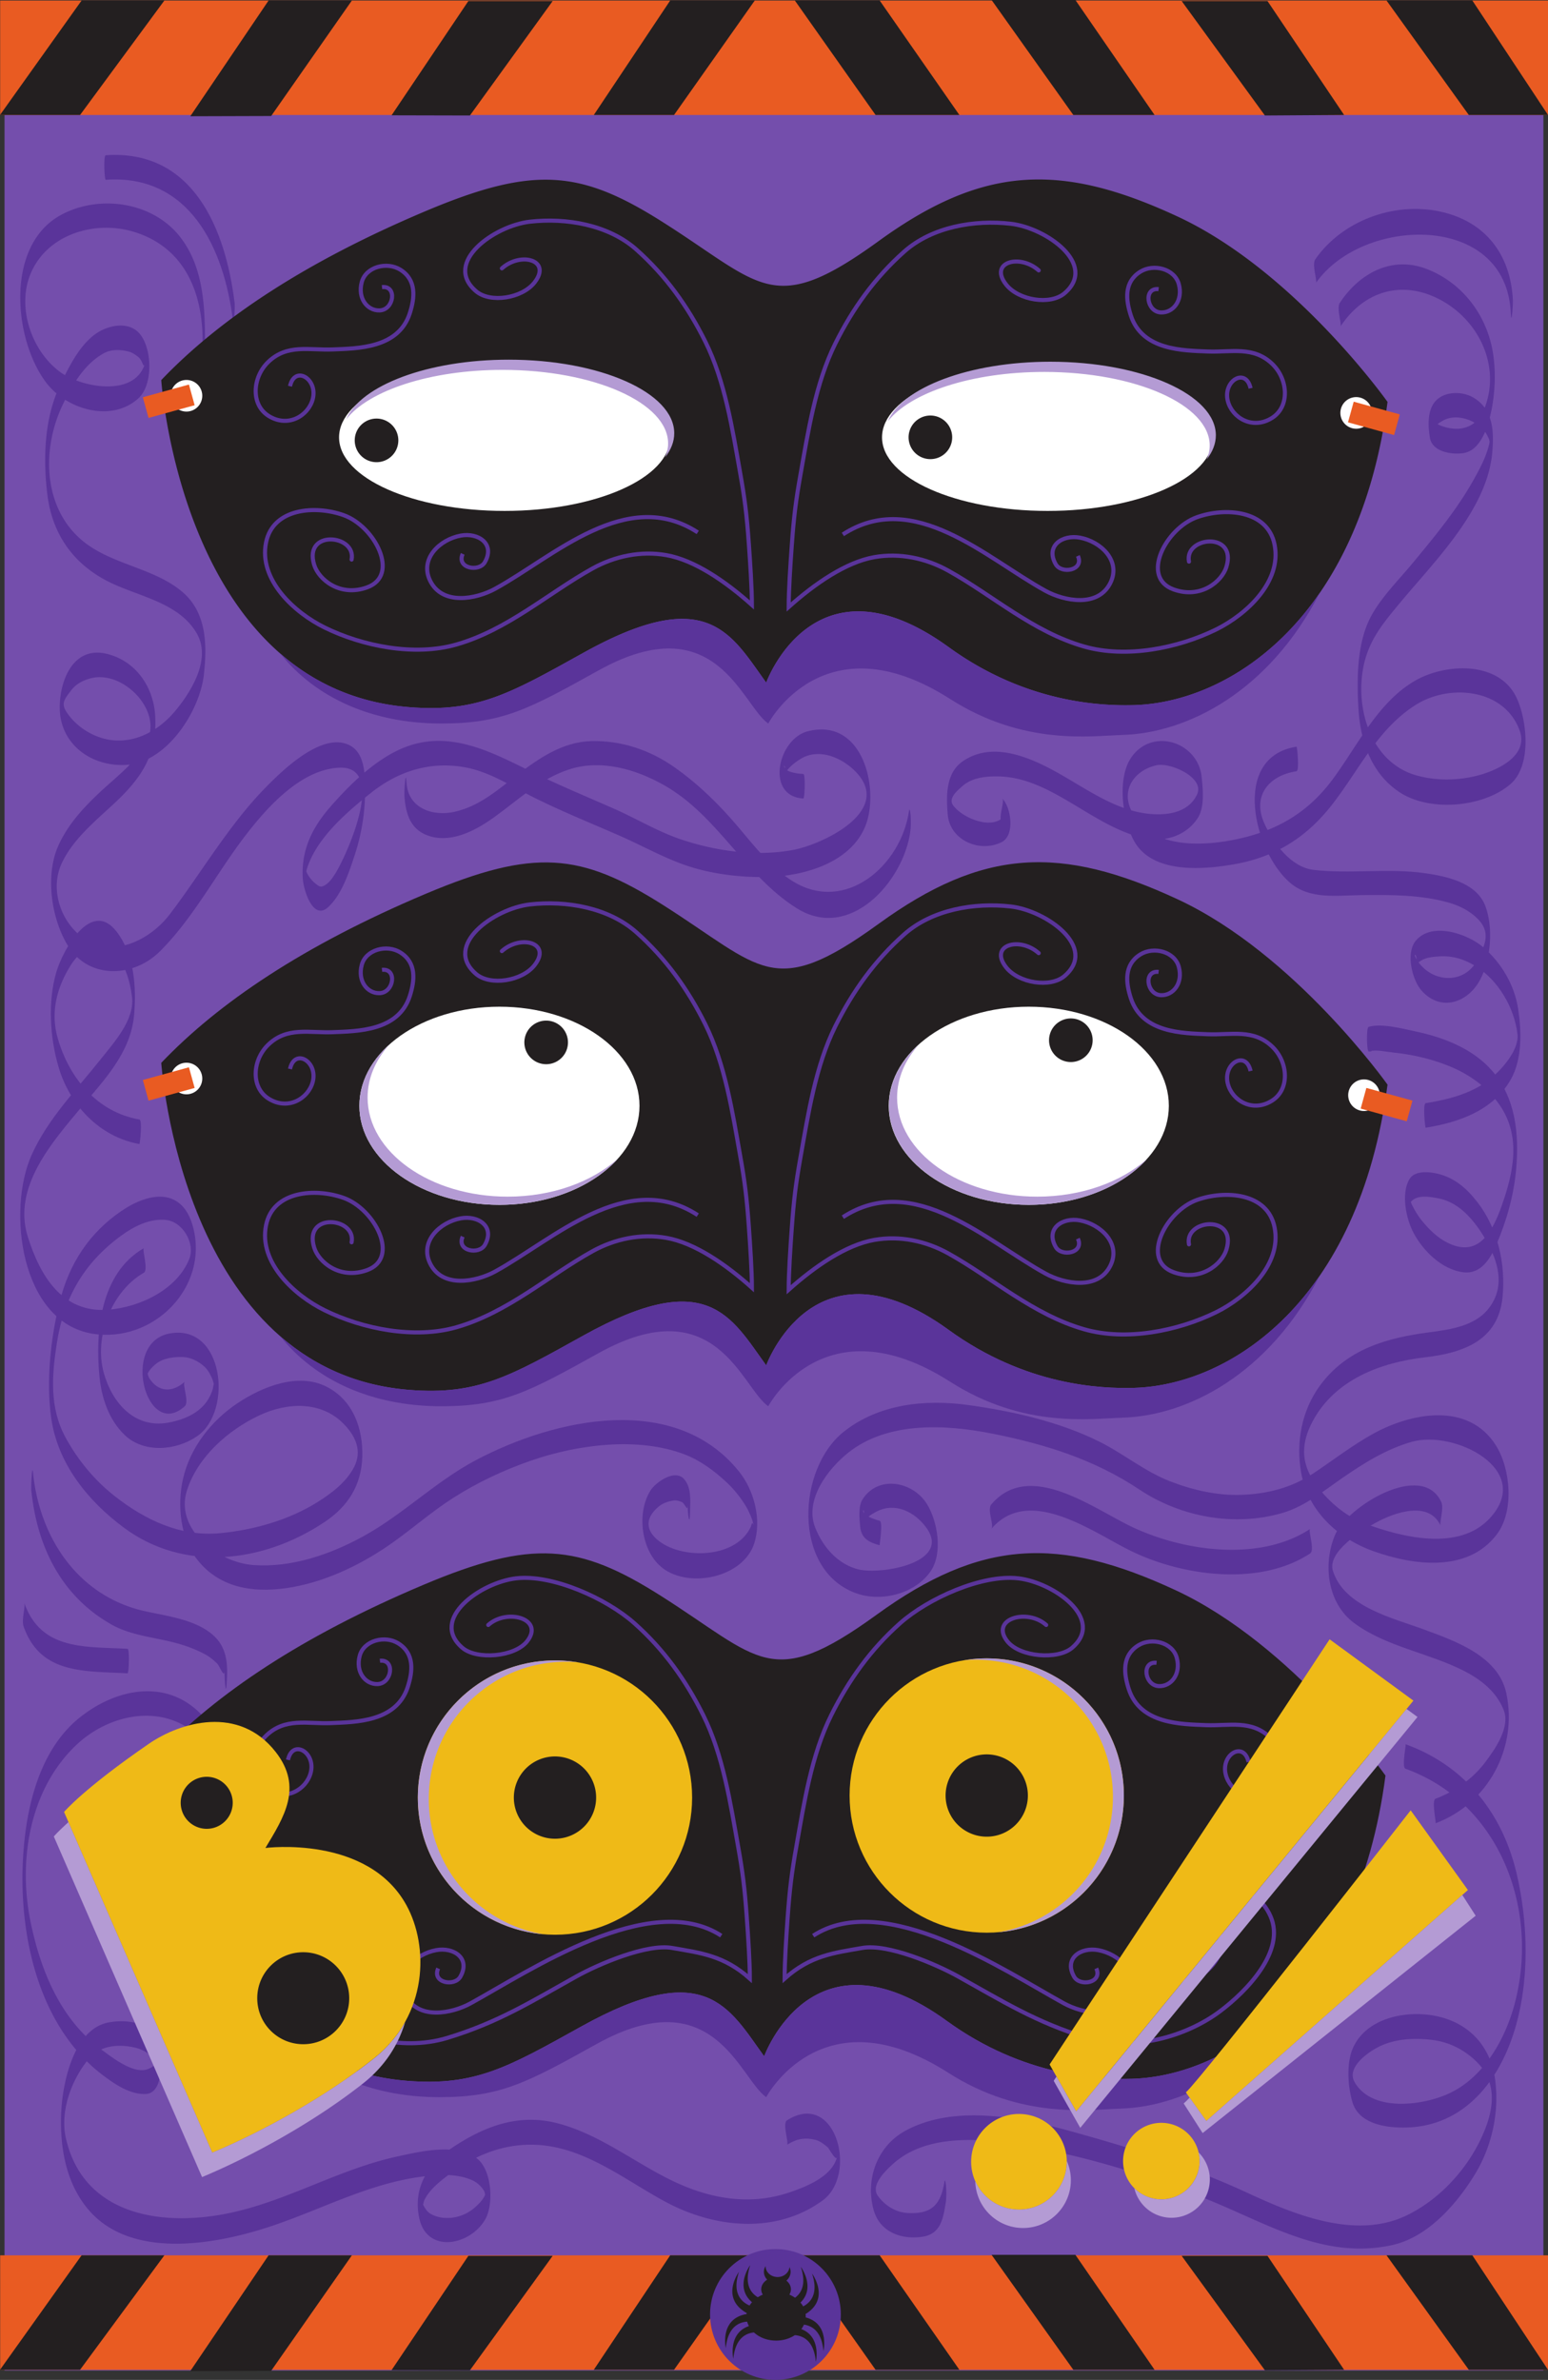 <svg xmlns="http://www.w3.org/2000/svg" width="351.305" height="540.004"><rect width="100%" height="100%" fill="#333333" stroke="none"/><path fill="#744eac" d="M350.258 537.879H1.03V.395h349.227v537.484"/><path fill="#5a349a" d="M25.328 132.324c6.664 3.14 15.274 4.551 19.274 11.301 3.41 5.766-1.051 13.098-4.72 17.55-3.284 3.99-7.94 6.938-13.194 6.856-4.56-.074-9.165-2.734-11.618-6.515-1.261-1.946-.418-2.918 1.102-4.903 1.101-1.445 2.75-2.281 4.469-2.718 7.199-1.825 15.89 7.007 12.91 13.847-2.067 4.75-6.985 8.38-10.684 11.832-3.847 3.59-7.394 7.395-9.59 12.23-3.058 6.735-1.664 16.368 1.977 22.532 4.656 7.89 14.926 7.637 21.098 1.469 7.546-7.54 12.75-17.602 19.203-26.035 4.89-6.399 12.601-15.157 21.402-15.579 10.965-.52 1.773 19.715-.77 23.86-.707 1.152-1.66 2.601-3.011 3.062-.633.219-1.125-.281-1.586-.633-.727-.55-1.274-1.285-1.746-2.054a6.528 6.528 0 0 1-.504-1.192c-.016.98.078.996.27.047 2.117-7.031 8.96-12.879 14.488-17.304 6.207-4.973 13.488-7.34 21.543-5.852 5.629 1.043 10.742 4.461 15.789 6.961 6.355 3.152 12.949 5.793 19.433 8.648 5.762 2.543 11.157 5.711 17.258 7.38 5.035 1.374 10.29 1.94 15.5 1.89 9.027-.082 21.129-3.55 23.426-13.715 1.969-8.715-2.2-22.375-13.797-19.336-6.766 1.774-9.566 14.77-.945 15.223.328.015.511-5.54 0-5.567-1.106-.058-2.008-.171-3.055-.53-2.512-.856-.316-3.177-1.508 1.515.48-1.899 2.238-3.305 3.801-4.309 4.297-2.765 9.762-.289 12.855 3.043 8.145 8.77-7.765 16.297-14.484 17.54-8.336 1.538-17.406.265-25.371-2.407-5.23-1.754-10.113-4.719-15.16-6.945-6.524-2.875-13.106-5.594-19.496-8.762-9.63-4.77-19.313-9.668-30.028-4.3-5.699 2.859-10.843 7.968-14.976 12.714-4.137 4.754-6.574 9.879-6.16 16.25.168 2.535 2.32 9.64 5.8 6.371 3.043-2.86 4.625-7.707 5.899-11.539a47.065 47.065 0 0 0 2.437-15.176c-.023-3.433-.078-8.386-3.718-10.07-6.27-2.899-15.235 6-18.809 9.629-8.32 8.453-14.59 19.32-21.734 28.734-4.7 6.192-13.649 10.524-20.473 4.871-4.664-3.867-6.648-10.777-4.176-16.222 2.469-5.434 7.5-9.563 11.785-13.54 6.356-5.894 10-11.257 9.48-20.097-.378-6.512-4.386-12.387-10.91-14.004-7.656-1.895-10.702 5.95-10.75 12.031-.07 8.352 7.118 13.676 15.235 13.137 9.125-.605 16.574-12.242 17.48-20.469.743-6.71.649-14.047-4.859-18.746a21.23 21.23 0 0 0-2.797-2.004H25.328m13.285 0c-5.715-3.469-12.894-4.699-18.433-8.527-10.438-7.215-11.012-21.469-5.899-32.063 2.14-4.441 4.899-9.187 9.34-11.609 1.692-.926 3.899-.8 5.688-.32.757.203 1.402.68 2.011 1.148 1.239.942 1.153 3.106 1.645 1.305-2.184 8.05-14.473 5.687-19.29 2.168-6.58-4.813-9.855-14.742-6.765-22.239 3.7-8.984 14.492-12.234 23.262-9.644 11.363 3.355 15.726 13.305 15.805 24.426.02 3.16.578 3.164.554 0-.054-7.973-.484-16.344-5.457-22.95-6.226-8.28-18.625-10.007-27.363-5.175C1.16 55.78 3.05 77.024 10.488 86.82c4.59 6.047 14.653 9.14 20.848 3.63 3.46-3.075 3.187-11.126.512-14.544-2.496-3.191-7.32-2.144-10.121-.164-3.75 2.653-6.137 7.606-8.075 11.613-3.601 7.47-3.902 16.73-2.91 24.82 1.082 8.884 5.758 15.645 13.68 19.704.297.152.598.3.906.445h13.285M304.21 74.086c5.481-8.336 14.462-10.715 23.173-5.777 8.66 4.906 13.285 15.398 9.351 24.71-1.773 4.192-5.71 5.098-9.683 3.594-2.36-.89-.735-2.11-2.004.996.402-.988 1.476-1.609 2.336-2.12 1.976-1.169 4.472-.884 6.465.015 1.129.512 2.097 1.289 2.93 2.195.468.512.765 1.13 1.05 1.746.45.989.067 2.285.367-.008-.437 3.317-2.136 6.5-3.742 9.38-3.812 6.839-8.906 12.96-13.883 18.976-3.195 3.863-7.093 7.683-9.476 12.144-3.227 6.035-3.207 14.59-2.778 21.223.48 7.348 3.09 14.648 9.536 18.746 6.84 4.344 18.859 3.266 24.937-1.992 4.828-4.184 3.805-14.344 1.422-19.5-3.953-8.547-16.113-7.926-22.973-4.012-8.695 4.961-13.226 15.027-19.023 22.723-5.746 7.625-13.008 11.617-22.258 13.433-8.043 1.582-19.352 1.817-23.316-6.855-2.23-4.879 1.152-9.074 5.906-10.082 3.02-.64 10.922 2.781 9.113 6.644-2.515 5.372-9.937 4.977-14.594 3.704-5.746-1.575-10.96-5.141-16.07-8.079-6.52-3.75-15.484-8-22.516-3.144-3.882 2.68-3.757 7.93-3.398 12.094.504 5.847 7.258 8.71 12.207 6.257 3.133-1.554 2.156-7.968.16-9.921.668.656-1.094 4.492 0 5.566.383.527.766 1.059 1.149 1.59.039-1.551.082-3.102.125-4.653-1.856 5.508-10.067 2.262-12.407-.925-1.144-1.559.73-3.203 2.164-4.442 2.247-1.945 5.454-2.203 8.27-2.136 11.988.289 21.39 11.554 32.965 14 4.633.976 9.465-.524 12.094-4.547 1.613-2.465 1.171-6.485.906-9.246-.774-7.965-10.996-11.356-15.84-4.715-3.477 4.754-2.148 14.289.45 19.074 4.1 7.55 15.581 6.605 22.632 5.383 9.336-1.613 16.426-5.996 22.258-13.438 6.152-7.843 10.336-17.203 19.023-22.718 7.758-4.93 20.23-3.707 23.64 5.82 2.06 5.742-5.108 8.988-9.276 10.113-4.536 1.223-9.579 1.313-14.094.055-10.313-2.883-13.906-14.899-12.153-24.348 1.18-6.332 4.54-10.222 8.543-15.039 7.852-9.441 19.68-21.074 20.766-33.988.395-4.727.219-9.645-4.219-12.328-2.707-1.637-7.21-1.559-9.125 1.347-1.402 2.125-1.215 5.34-.804 7.766.546 3.191 5.02 3.848 7.601 3.441 3.293-.52 4.875-4.273 5.695-7.043 1.594-5.39 1.93-12.464.543-17.93-1.93-7.609-7.195-13.948-14.57-16.8-7.96-3.078-15.336 1.016-19.723 7.687-.812 1.235.5 4.829.149 5.364M45.633 388.965c-7.973-8.23-19.477-5.777-27.649.836-8.066 6.527-11.289 17.484-12.39 27.387-2.078 18.632 2.02 41.761 17.71 53.648 2.723 2.062 6.169 4.422 9.727 4.297 3.082-.106 3.453-4.356 3.516-6.621.07-2.532.015-4.953-1.59-7.012-2.289-2.926-7.098-3.238-10.41-2.582-8.106 1.61-10.524 14.457-10.692 21.234-.18 7.274 1.11 14.758 5.7 20.598 9.582 12.188 29.289 8.602 41.886 4.41C74 500.98 85.22 494.523 98.785 493.574c2.778-.195 5.66-.031 8.246 1.063 1.16.488 2.098 1.34 2.77 2.394.379.59.187 1.465.465.465-.387 1.406-1.489 2.488-2.54 3.418-2.628 2.324-6.789 3.152-9.902 1.465-1.011-.547-1.57-1.617-2.023-2.617.414.922.062.261.64-.824 1.188-2.231 3.372-3.958 5.348-5.458 7.063-5.359 15.106-8.042 23.879-6.332 9.383 1.832 17.312 8.165 25.582 12.563 11.008 5.852 24.844 7.289 35.426-.414 8.094-5.887 2.996-25.219-8.078-18.188-1.098.7.5 5.25 0 5.567 2.14-1.363 4.035-1.758 6.504-1.121 1.058.277 1.941 1.011 2.761 1.687.196.16 1.832 3.176 2.078 2.242-1.164 4.418-6.96 6.68-10.789 7.977-9.18 3.11-18.355 1.39-26.875-2.79-8.586-4.214-16.132-10.296-25.496-12.827-8.894-2.406-16.73.523-24.12 5.453-5.595 3.73-8.962 9.101-7.52 15.98 1.703 8.102 11.453 6.305 14.933.38 2.043-3.481 1.524-11.005-1.605-13.712-4.469-3.875-13.207-1.738-18.27-.644-13.156 2.851-24.719 9.957-37.844 12.785-15.183 3.27-33.25.805-37.363-16.73-1.457-6.196 1.153-13.348 5.113-18.168 2.579-3.145 6.926-3.442 10.618-2.56 1.629.392 3.054 1.274 4.234 2.438.254.383.512.766.766 1.145.332-1.695.273-1.844-.18-.457-.363.941-1.027 1.328-1.863 1.683-3.215 1.356-8.028-2.464-10.375-4.167-9.434-6.836-13.992-17.836-16.317-28.934-2.898-13.84-.441-29.953 10.07-40.152 7.801-7.567 20.524-9.965 28.575-1.653-.676-.703 1.086-4.445 0-5.566m273.344 12.371c21.5 7.789 30.418 32.016 24.761 53.336-2.172 8.187-7.168 16.93-15.218 20.484-6.008 2.653-17.2 4.051-21.09-2.695-1.957-3.395 3.086-6.871 5.633-8.117 3.605-1.762 7.925-1.957 11.84-1.496 3.777.445 7.058 2.05 9.831 4.613 4.516 4.164 4.543 9.496 2.57 14.91-3.09 8.473-9.874 16.32-18.003 20.274-11.574 5.636-25.535-.137-36.207-5.082-12.883-5.973-26.258-10.157-39.93-13.938-11.582-3.207-26.695-6.23-37.797-.094-6.308 3.485-9.035 10.996-7.101 17.918 1.394 5 6.28 6.805 11.101 6.067 4.137-.637 4.668-4.121 5.238-7.614.2-1.242.172-2.558.098-3.808-.012-.168-.207-2.067-.379-1-.843 5.207-2.945 7.37-8.433 7.035-2.68-.168-5.118-1.742-6.657-3.871-1.757-2.434 1.77-5.766 3.407-7.246 8.722-7.883 23.465-5.457 33.836-3.418 13.652 2.683 27.738 7.226 40.52 12.703 12.667 5.43 24.651 12.242 38.921 9.121 8.016-1.75 14.5-9.129 18.629-15.777 3.937-6.336 5.715-14.082 4.793-21.512-.961-7.715-5.844-13.152-13.524-14.703-6.683-1.348-15.597.398-18.71 7.12-1.618 3.497-1.247 8.938-.157 12.513 1.563 5.113 8.188 5.847 12.621 5.664 12.63-.512 20.426-10.309 24.004-21.606 3.559-11.238 3.278-24.363.664-35.761-3.18-13.88-11.773-24.7-25.261-29.586.195.07-.934 5.226 0 5.566M7.094 338.059c1.285 12.8 6.77 24.12 18.281 30.59 4.313 2.425 9.55 2.835 14.273 4.078 2.446.64 4.813 1.5 7.032 2.722.972.535 1.812 1.246 2.605 2.02.567.55 1.567 3.379 1.676 1.742-.063.914.25 6.238.48 2.809.262-3.926.254-7.762-2.726-10.672-3.88-3.79-10.613-4.625-15.66-5.727-15.196-3.305-24.067-16.531-25.567-31.5-.218-2.176-.465 3.215-.394 3.938m-1.731 31.015c3.84 10.875 13.852 10.059 23.575 10.614.316.019.519-5.536 0-5.567-9.59-.543-19.598.434-23.426-10.41.3.851-.684 3.848-.149 5.363m219.614-22.16c8.386-9.863 22.515.383 31.168 4.742 11.84 5.969 29.648 8.434 41.187.82 1.106-.726-.52-5.222 0-5.562-11.316 7.461-28.437 5.156-40.2-.344-8.964-4.191-23.456-15.449-32.155-5.222-1.047 1.23.695 4.746 0 5.566"/><path fill="#5a349a" d="M325.781 413.703c11.95-4.476 18.703-17.14 16.063-29.515-1.797-8.418-11.559-11.825-18.649-14.438-7.066-2.61-18.113-5.129-20.699-13.313-1.379-4.363 6.711-9.277 9.746-10.945 4.2-2.312 12.047-5.09 14.7.703-.337-.742.8-3.941.148-5.367-4.336-9.469-21.45 1.043-24.14 7.512-2.817 6.765-1.626 15.5 4.366 19.937 7.254 5.375 16.95 6.774 24.914 10.848 3.875 1.98 7.415 4.754 9.032 8.91 1.511 3.895-1.95 8.817-4.172 11.777-2.852 3.793-6.899 6.668-11.309 8.325-.949.355.211 5.484 0 5.566m-31.543-244.277c-15.062 2.328-9.62 24.015-1.39 30.941 4.472 3.766 10.55 2.809 15.984 2.738 6.582-.078 13.348-.12 19.742 1.645 2.512.691 4.89 1.852 6.75 3.703 2.988 2.969 1.836 5.809 0 9.305-3.094 5.894-10.777 5.219-13.914-.2-1.012-1.75.781-.921-.3 1.79.234-.59.769-.961 1.261-1.301 1.219-.852 2.926-.95 4.344-1.043 3.035-.195 5.785.71 8.32 2.32 5.067 3.223 8.633 9.371 9.332 15.278.438 3.656-3.554 8.05-6.05 10.101-4.118 3.39-9.626 4.79-14.774 5.61-.684.105-.137 5.585 0 5.566 7.59-1.207 15.395-3.957 19.352-11.012 2.597-4.64 2.41-10.941 1.62-16.027-.831-5.38-3.82-10.406-7.93-13.926-3.573-3.066-11.718-5.848-15.32-1.422-2.28 2.793-.796 8.899 1.372 11.309 4.43 4.91 10.562 2.652 13.297-2.555 2.425-4.613 3.023-11.926 1.093-16.816-2.047-5.18-8.8-6.61-13.648-7.301-8.387-1.2-16.871.215-25.242-.746-5.18-.594-9.145-6.082-11.137-10.39-2.906-6.302.82-11.013 7.238-12 .68-.106.145-5.59 0-5.567M91.773 180.414c.266 4.402 1.438 8.188 6.118 9.422 5.101 1.344 10.437-1.648 14.386-4.5 5.45-3.938 10.27-8.57 16.778-10.723 7.265-2.402 15.183-.105 21.586 3.508 12.351 6.965 18.441 20.656 30.242 28.004 12.015 7.484 24.066-6.07 25.683-17.29.18-1.253.172-2.546.098-3.808-.008-.164-.226-2.074-.379-1-1.781 12.375-14.433 23.364-26.402 15.91-4.926-3.066-8.703-7.984-12.403-12.351-4.277-5.05-8.996-9.68-14.421-13.496-5.567-3.918-12.028-6.09-18.84-5.934-6.453.153-11.883 3.848-16.797 7.64-4.453 3.442-8.59 7.102-14.203 8.391-4.988 1.145-10.617-.765-10.961-6.582-.207-3.43-.535 1.899-.485 2.81M23.988 40.793c19.035-1.332 26.871 15.562 28.871 31.96.266 2.18.48-3.21.395-3.933-2.043-16.758-9.352-34.984-29.266-33.593-.539.039-.293 5.585 0 5.566m274.657 23.402c10.492-15.047 43.117-16.199 44.21 6.758.165 3.43.524-1.898.48-2.808-.5-10.493-6.339-18.067-16.82-20.208-10.367-2.113-21.956 2.2-28.019 10.891-.836 1.195.496 4.863.149 5.367m-267 189.825c-9.602-1.692-15.895-9.336-18.532-18.383-1.726-5.93-.226-11.621 2.98-16.688 1.977-3.117 5.321-5.644 8.852-3.426 3.278 2.063 4.578 7.16 5.016 10.692.64 5.203-4.184 10.437-7.094 14.11-5.535 6.991-11.941 13.437-15.656 21.66-5.719 12.64-2.508 38.081 13.855 40.644 13.739 2.148 26.262-10.469 22.79-24.047-2.336-9.14-9.825-8.254-16.399-3.742-7.336 5.031-11.805 12.047-13.93 20.59-2.03 8.156-3.086 17.918-1.91 26.3 1.457 10.356 8.301 18.82 16.492 24.899 13.778 10.223 31.711 7.941 45.5-1.242 5.391-3.586 8.418-8.39 8.606-14.856.183-6.394-2.059-12.765-8.04-15.851-6.527-3.368-14.71 0-20.269 3.707-5.992 3.996-10.777 10.12-12.379 17.191-1.343 5.93-.625 13.293 3.153 18.195 5.343 6.938 13.722 7.817 21.84 6.325 8.222-1.512 16.195-5.477 22.94-10.328 4.536-3.262 8.692-6.895 13.427-9.915 5.508-3.507 11.441-6.293 17.601-8.43 10.512-3.644 24.184-5.48 34.84-1.429 3.676 1.399 6.95 3.863 9.781 6.547 1.606 1.527 2.97 3.289 4.137 5.168.465.754.824 1.562 1.172 2.375.273.676.484 1.371.629 2.09-.223-.797-.422-.754-.602.136-3.164 7.067-14.437 7.477-20.07 3.926-3.793-2.39-4.324-5.508-.96-8.343.983-.833 2.226-1.25 3.476-1.43.664-.094 1.261.117 1.859.363.672.277 1.285 2.383 1.312.707-.03 1.77.47 5.383.54 1.48.043-2.445.363-5.421-1.348-7.394-2.09-2.41-6.504.746-7.664 2.625-3.207 5.18-2.043 13.871 2.785 17.555 6.14 4.695 18.25 2.117 20.77-5.543 1.765-5.371.008-12.082-3.41-16.34-14.548-18.125-41.735-12.086-59.633-2.66-9.297 4.894-16.66 12.441-25.84 17.437-7.457 4.063-16.133 7.028-24.711 6.426-8.024-.559-17.988-8.082-15.117-16.969 2.457-7.617 9.316-13.636 16.359-16.972 6.336-3 14.09-3.371 19.254 1.957 2.773 2.86 4.125 6.164 2.328 9.703-1.75 3.445-5.098 5.965-8.29 7.972-6.554 4.118-14.526 6.352-22.183 7.075-8.953.843-17.035-3.028-23.949-8.477-4.562-3.59-8.324-8.172-11.09-13.262-3.687-6.793-3.101-14.12-1.941-21.515 1.605-10.25 6.187-18.11 14.535-24.227 2.89-2.12 6.398-3.914 10.066-3.613 3.957.328 6.825 5.36 5.438 8.844-2.793 7.031-11.297 10.984-18.387 11.543-10.445.828-15.492-7.707-18.273-16.578-3.512-11.22 5.496-21.391 12.148-29.352 5.301-6.348 11.239-12.426 11.989-21.016.55-6.308.015-13.632-3.958-18.82-5.835-7.621-12.28 4.305-13.695 9.156-1.969 6.758-1.46 14.797.488 21.489 2.528 8.675 9.325 15.933 18.372 17.527.105.02.71-5.441 0-5.566"/><path fill="#5a349a" d="M311.176 232.996c-.192.004-.403.035-.59.008v5.567c1.578-.493 4.086.097 5.672.257 4.199.434 8.347 1.39 12.273 2.93 4.711 1.852 8.985 4.84 11.856 9.05 4.832 7.098 3.105 15.141.425 22.74-2.156 6.1-5.359 11.991-12.457 8.358-2.277-1.168-4.171-3.07-5.757-5.043-.88-1.085-1.586-2.3-2.196-3.55-.238-.496-.418-1.016-.59-1.532-.644-1.918-1.261 3.032.333.97 1.402-1.817 4.636-1.173 6.492-.794 4.758.969 8.133 5.25 10.457 9.192 3.039 5.16 4.648 11.047.527 16.011-3.113 3.746-8.61 4.54-13.129 5.125-9.664 1.25-18.832 3.774-24.937 12.106-4.149 5.656-5.47 12.828-4.274 19.726 1.508 8.68 8.34 14.985 16.438 17.86 9.133 3.246 21.375 4.902 27.98-3.84 3.977-5.254 3.121-14.832-.187-20.125-6.266-10.012-19.262-7.438-27.836-2.715-4.754 2.617-9.074 5.984-13.586 8.988-4.938 3.286-10.457 4.684-16.336 4.899-5.527.203-11.063-1.086-16.188-3.063-5.714-2.207-10.543-6.242-16.007-8.976-9.125-4.563-19.782-6.953-29.832-8.34-9.782-1.348-20.286-.254-28.223 6.039-10.57 8.379-11.688 31.047 2.418 36.535 5.832 2.27 13.605.371 17.234-4.793 2.895-4.117 1.63-11.484-.844-15.398-3.195-5.063-11.007-6.535-14.554-1-1.02 1.59-.723 4.484-.547 6.234.262 2.625 1.973 3.547 4.41 4.203-.05-.015.836-5.344 0-5.566-.945-.258-1.762-.535-2.629-.992-2.402-1.266.035-3.047-1.328 2.011.395-1.465 1.992-2.433 3.238-3.082 4.239-2.215 8.676.055 11.266 3.559 5.96 8.082-10.258 10.789-15.332 9.547-4.734-1.16-8.113-5.125-9.836-9.5-2.488-6.309 2.93-13.36 7.555-17.028 8.902-7.05 21.968-6.386 32.437-4.32 12.031 2.375 23.278 5.856 33.555 12.707 9.418 6.281 21.621 8.516 32.535 5.317 5.035-1.48 9.273-4.961 13.527-7.903 4.91-3.398 9.993-6.574 15.778-8.222 9.672-2.766 27.765 6.328 17.761 17.285-7.015 7.687-20.109 4.363-28.449 1.238-4.57-1.715-8.789-5.461-11.484-9.457-3.113-4.621-2.836-9.09-.258-13.844 5.094-9.394 15.43-13.234 25.383-14.387 8.738-1.011 16.652-3.8 17.644-13.62.754-7.47-1.039-15.563-5.675-21.563-2.516-3.258-5.395-5.746-9.504-6.586-1.836-.371-4.844-.574-5.965 1.36-1.922 3.327-.742 8.96.945 12.148 2.207 4.156 6.5 8.379 11.344 8.957 3.988.476 6.125-3.153 7.465-6.281 2.343-5.477 3.976-11.266 4.492-17.204.687-7.867-.113-16.09-5.477-22.253-4.359-5.008-10.996-7.56-17.332-8.903-2.832-.597-7.777-1.945-10.691-1.039-.54.168-.422 5.5 0 5.567.187.027.398-.004.59-.012.48-.016.355-5.578 0-5.563M32.648 283.215c-9.847 5.64-11.07 18.906-10.082 29.062.477 4.907 2.118 9.88 5.747 13.348 4.386 4.188 11.761 3.508 16.453.234 8.183-5.707 5.988-25.66-6.356-23.273-11.125 2.152-5.156 24.36 3.516 16.496 1.105-1.004-.653-4.977 0-5.566-2.742 2.484-5.992 2.453-8.051-.813-.496-.793-.234-1.777-.633-.355.313-1.118 1.117-1.996 1.973-2.739 1.656-1.437 4.101-1.75 6.191-1.695 1.942.05 3.668.965 5.059 2.25.723.672 1.16 1.54 1.578 2.406.27.625.465 1.274.59 1.95.062-1.25-.04-1.079-.309.503-1.308 4.801-5.613 6.957-10.148 7.778-7.664 1.386-12.746-4.535-14.625-11.29-2.254-8.105 1.734-18.515 9.097-22.73 1.079-.617-.449-5.312 0-5.566"/><path fill="#e95b22" d="M351.305 26.09H.039V.117h351.266V26.09"/><path fill="#231f20" d="M333.332 26.09h17.973L334.14.117h-19.48l18.671 25.973m-46.268.117 17.972-.117L287.645.234h-19.48l18.897 25.973m-43.48-.117h18.438L244.047 0h-19.02l18.555 26.09m-44.875 0h19.016L199.637.117h-19.25l18.32 25.973m-137.172.234-18.347.055L60.953.117h18.902l-18.32 26.207m45.105-.117-17.78-.04L106.292.235h19.133L106.64 26.207m46.325-.117h-18.207L152.094.117h19.191l-18.32 25.973m-134.797 0H0L18.516.117H37.3L18.168 26.09"/><path fill="#e95b22" d="M351.305 537.71H.039v-25.972h351.266v25.973"/><path fill="#231f20" d="M333.332 537.71h17.973l-17.164-25.972h-19.48l18.671 25.973m-46.269.113 17.972-.113-17.39-25.86h-19.48l18.897 25.973m-43.48-.114h18.438l-17.973-26.089h-19.02l18.555 26.09m-44.875-.001h19.016l-18.086-25.972h-19.25l18.32 25.973m-137.172.23-18.347.055 17.765-26.258h18.902l-18.32 26.203m45.105-.117-17.78-.035 17.433-25.937h19.133l-18.785 25.972m46.324-.114h-18.207l17.336-25.972h19.191l-18.32 25.973m-134.797-.001H0l18.516-25.972H37.3l-19.133 25.973"/><path fill="#5a349a" d="M161.14 525.16c0-8.2 6.645-14.844 14.84-14.844 8.2 0 14.84 6.645 14.84 14.844 0 8.195-6.64 14.844-14.84 14.844-8.195 0-14.84-6.649-14.84-14.844"/><path fill="#231f20" d="M186.883 533.46s1.441-6.202-4.04-7.632c.005-.086.016-.168.016-.25a3.88 3.88 0 0 0-.047-.523c5.72-3.477 1.473-9.184 1.473-9.184 1.516 4.543-.293 6.559-2.016 7.457a5.06 5.06 0 0 0-.613-.867c3.543-3.465.078-8.121.078-8.121 1.309 3.914.14 5.953-1.304 7.02a7.178 7.178 0 0 0-1.29-.704c.22-.363.352-.77.352-1.203 0-.777-.398-1.476-1.031-1.976.582-.5.957-1.204.957-1.993 0-.386-.094-.75-.246-1.078-.121 1.262-1.278 2.258-2.703 2.258-1.504 0-2.727-1.105-2.727-2.469 0-.011.008-.02.008-.027-.242.39-.387.836-.387 1.316 0 .684.282 1.301.739 1.778-.813.507-1.344 1.297-1.344 2.191 0 .434.133.84.348 1.203-.403.168-.77.375-1.125.598-1.622-.969-3.149-3.012-1.723-7.297 0 0-3.672 4.934.406 8.422a5.66 5.66 0 0 0-.558.75c-1.817-.79-4.024-2.758-2.399-7.64 0 0-4.375 5.886 1.75 9.343-.015.074-.012.156-.023.23-6.207 1.063-4.723 7.727-4.723 7.727.457-4.742 2.914-5.871 4.848-6 .097.348.23.684.402 1.004-4.828 1.652-3.543 7.43-3.543 7.43.445-4.61 2.777-5.801 4.684-5.985 1.234 1.133 3.027 1.848 5.023 1.848 1.613 0 3.098-.465 4.258-1.238 1.926.152 4.352 1.312 4.77 6.035 0 0 1.316-5.645-3.305-7.41.242-.317.441-.657.597-1.012 1.868.266 4.043 1.547 4.438 6M36.594 86.246c12.988-13.605 32.16-26.59 59.988-38.34 24.684-10.422 35.25-9.277 53.8 2.473 22.606 14.316 24.973 21.766 49.013 4.328 23.656-17.16 41.28-17.934 67.87-5.566 26.594 12.37 47.622 42.054 47.622 42.054-6.469 49.305-35.871 68.18-57.516 68.801-7.445.211-24.582-.465-42.055-13.144-30.558-22.176-41.433 8.039-41.433 8.039-8.04-11.13-13.336-22.41-41.434-6.801-16.695 9.277-24.117 13.605-39.578 12.367-51.613-4.129-56.277-74.21-56.277-74.21"/><path fill="#5a349a" d="M257.371 159.996c-7.445.211-24.582-.465-42.055-13.144-30.558-22.176-41.433 8.039-41.433 8.039-8.04-11.13-13.336-22.41-41.434-6.801-16.695 9.277-24.117 13.605-39.578 12.367-12.172-.973-21.726-5.613-29.23-12.137 7.879 9.903 20.699 15.848 36.496 15.848 13.914 0 19.851-3.246 35.715-12.059 26.691-14.828 32.464 7.887 38.496 12.059 0 0 12.586-23.898 41.28-5.566 16.696 10.668 31.981 8.367 39.052 8.164 14.73-.422 33.238-9.746 44.812-32.215-12.09 17.562-28.613 25.054-42.12 25.445"/><path fill="#fff" d="M45.902 89.8a3.587 3.587 0 1 1-7.175 0 3.588 3.588 0 0 1 7.176 0m258.285 3.895a3.588 3.588 0 0 0 3.585 3.586 3.588 3.588 0 0 0 0-7.176 3.587 3.587 0 0 0-3.586 3.59"/><path fill="#e95b22" d="M44.172 91.945 33.71 94.828l-1.293-4.691 10.46-2.883 1.294 4.691m261.743 3.887 10.461 2.883 1.293-4.688-10.457-2.882-1.297 4.687"/><path fill="none" stroke="#5a349a" stroke-linecap="round" stroke-width=".928" d="M113.898 60.89c4.329-3.863 11.395-1.843 7.387 3.231-2.828 3.574-10.015 4.73-13.262 1.95-7.597-6.512 4.172-14.844 12.227-15.766 8.223-.942 17.836.691 24.168 6.316 6.687 5.945 11.7 12.945 15.637 20.867 4.507 9.063 6.156 19.899 7.922 29.84 1.039 5.82 1.5 9.531 1.964 16.024.313 4.351.696 10.203.696 13.914-5.875-5.254-12.969-10.172-19.422-11.305-5.781-1.02-11.711.226-16.809 3.062-10.074 5.614-19.21 13.899-30.851 17.227-9.5 2.71-21.235.39-29.89-3.867-6.825-3.356-15.005-10.797-13.29-19.281 1.59-7.887 11.262-8.47 17.586-6.22 7.102 2.528 12.898 13.661 5.336 16.4-6.172 2.234-10.988-1.813-12-5.122-2.465-8.082 9.594-6.894 8.496-1.191"/><path fill="none" stroke="#5a349a" stroke-width=".928" d="M65.813 87.637c1.082-4.84 6.355-1.684 5.167 2.898-.992 3.828-5.628 6.61-10.035 3.828-4.082-2.574-3.664-8.73-.113-12.191 4.305-4.2 9.406-2.664 14.672-2.883 5.617-.23 14.894-.23 17.48-8.16 1.164-3.567 1.586-7.598-2.125-9.93-3.043-1.906-7.832-.683-8.765 2.832-.973 3.664 1.261 6.469 4.015 6.403 3.336-.079 4.079-5.684.579-5.29m18.32 60.528c-1.477 3.297 3.719 4.2 5.027 1.89 2.395-4.21-1.55-6.761-5.472-6.035-4.723.875-9.356 5.211-6.977 10.18 2.762 5.766 10.496 4.242 14.797 1.879 13.332-7.324 29.844-23.285 45.965-12.785"/><path fill="none" stroke="#5a349a" stroke-linecap="round" stroke-width=".928" d="M235.727 61.355c-4.329-3.863-11.395-1.847-7.387 3.227 2.828 3.574 10.015 4.734 13.262 1.953 7.593-6.512-4.176-14.844-12.23-15.765-8.224-.946-17.833.69-24.165 6.316-6.691 5.945-11.7 12.945-15.64 20.867-4.504 9.063-6.153 19.899-7.922 29.84-1.036 5.82-1.5 9.531-1.961 16.023-.313 4.352-.7 10.204-.7 13.914 5.88-5.257 12.973-10.171 19.426-11.308 5.778-1.016 11.707.23 16.805 3.066 10.078 5.61 19.21 13.899 30.855 17.223 9.5 2.71 21.23.394 29.89-3.863 6.825-3.356 15-10.801 13.29-19.282-1.59-7.89-11.262-8.468-17.586-6.218-7.105 2.527-12.902 13.656-5.34 16.394 6.176 2.238 10.992-1.808 12-5.117 2.469-8.082-9.59-6.898-8.496-1.191"/><path fill="none" stroke="#5a349a" stroke-width=".928" d="M283.809 88.102c-1.082-4.84-6.352-1.684-5.164 2.898.988 3.828 5.628 6.61 10.035 3.828 4.078-2.578 3.66-8.73.113-12.191-4.309-4.2-9.41-2.668-14.676-2.883-5.613-.234-14.89-.234-17.48-8.16-1.164-3.567-1.586-7.602 2.125-9.93 3.043-1.91 7.832-.684 8.765 2.828.977 3.664-1.257 6.473-4.011 6.406-3.336-.078-4.082-5.687-.579-5.293m-18.32 60.532c1.477 3.297-3.719 4.195-5.031 1.89-2.39-4.21 1.55-6.761 5.476-6.035 4.72.871 9.356 5.211 6.973 10.18-2.762 5.765-10.492 4.238-14.797 1.875-13.332-7.32-29.84-23.285-45.96-12.781"/><path fill="#fff" d="M152.086 99.234c0 9.223-16.82 16.696-37.57 16.696s-37.57-7.473-37.57-16.696c0-9.222 16.82-16.699 37.57-16.699s37.57 7.477 37.57 16.7"/><path fill="#b49bd4" d="M114.05 83.926c20.75 0 37.571 7.476 37.571 16.699 0 1.074-.238 2.121-.672 3.137 1.332-1.711 2.063-3.543 2.063-5.457 0-9.22-16.82-16.696-37.57-16.696-18.333 0-33.59 5.84-36.895 13.559 5.09-6.54 19.058-11.242 35.504-11.242"/><path fill="#231f20" d="M90.398 99.852a4.948 4.948 0 1 1-9.895.002 4.948 4.948 0 0 1 9.895-.002"/><path fill="#fff" d="M275.305 99.234c0 9.223-16.82 16.696-37.57 16.696s-37.567-7.473-37.567-16.696c0-9.222 16.816-16.699 37.566-16.699 20.75 0 37.57 7.477 37.57 16.7"/><path fill="#231f20" d="M216.09 99.234a4.947 4.947 0 1 1-9.895-.004 4.947 4.947 0 0 1 9.895.004"/><path fill="#b49bd4" d="M236.965 84.39c20.746 0 37.566 7.477 37.566 16.7 0 1.074-.234 2.12-.672 3.137 1.332-1.711 2.067-3.547 2.067-5.457 0-9.223-16.824-16.696-37.57-16.696-18.336 0-33.594 5.836-36.899 13.559 5.09-6.543 19.059-11.242 35.508-11.242"/><path fill="#231f20" d="M36.594 241.164c12.988-13.605 32.16-26.594 59.988-38.344 24.684-10.422 35.25-9.277 53.8 2.473 22.606 14.316 24.973 21.77 49.013 4.328 23.656-17.16 41.28-17.934 67.87-5.562 26.594 12.367 47.622 42.05 47.622 42.05-6.469 49.305-35.871 68.184-57.516 68.801-7.445.211-24.582-.465-42.055-13.14-30.558-22.176-41.433 8.039-41.433 8.039-8.04-11.133-13.336-22.414-41.434-6.805-16.695 9.277-24.117 13.605-39.578 12.367-51.613-4.129-56.277-74.207-56.277-74.207"/><path fill="#5a349a" d="M257.371 314.91c-7.445.211-24.582-.465-42.055-13.14-30.558-22.176-41.433 8.039-41.433 8.039-8.04-11.133-13.336-22.414-41.434-6.805-16.695 9.277-24.117 13.605-39.578 12.367-12.172-.969-21.726-5.613-29.23-12.137 7.879 9.903 20.699 15.848 36.496 15.848 13.914 0 19.851-3.246 35.715-12.059 26.691-14.828 32.464 7.887 38.496 12.059 0 0 12.586-23.895 41.28-5.566 16.696 10.668 31.981 8.367 39.052 8.164 14.73-.418 33.238-9.746 44.812-32.211-12.09 17.558-28.613 25.054-42.12 25.441"/><path fill="none" stroke="#5a349a" stroke-linecap="round" stroke-width=".928" d="M113.898 215.805c4.329-3.864 11.395-1.844 7.387 3.23-2.828 3.574-10.015 4.735-13.262 1.953-7.597-6.511 4.172-14.843 12.227-15.77 8.223-.94 17.836.696 24.168 6.321 6.687 5.941 11.7 12.941 15.637 20.863 4.507 9.063 6.156 19.903 7.922 29.844 1.039 5.816 1.5 9.527 1.964 16.02.313 4.355.696 10.207.696 13.918-5.875-5.258-12.969-10.176-19.422-11.309-5.781-1.02-11.711.227-16.809 3.062-10.074 5.614-19.21 13.903-30.851 17.227-9.5 2.711-21.235.39-29.89-3.863-6.825-3.356-15.005-10.801-13.29-19.285 1.59-7.887 11.262-8.47 17.586-6.22 7.102 2.528 12.898 13.661 5.336 16.4-6.172 2.234-10.988-1.813-12-5.122-2.465-8.082 9.594-6.894 8.496-1.191"/><path fill="none" stroke="#5a349a" stroke-width=".928" d="M65.813 242.555c1.082-4.84 6.355-1.684 5.167 2.898-.992 3.828-5.628 6.61-10.035 3.828-4.082-2.578-3.664-8.734-.113-12.191 4.305-4.203 9.406-2.668 14.672-2.883 5.617-.234 14.894-.234 17.48-8.16 1.164-3.57 1.586-7.602-2.125-9.93-3.043-1.91-7.832-.683-8.765 2.828-.973 3.664 1.261 6.473 4.015 6.407 3.336-.082 4.079-5.688.579-5.293m18.32 60.527c-1.477 3.297 3.719 4.2 5.027 1.89 2.395-4.21-1.55-6.761-5.472-6.035-4.723.875-9.356 5.215-6.977 10.184 2.762 5.762 10.496 4.238 14.797 1.875 13.332-7.324 29.844-23.285 45.965-12.785"/><path fill="none" stroke="#5a349a" stroke-linecap="round" stroke-width=".928" d="M235.727 216.27c-4.329-3.864-11.395-1.844-7.387 3.23 2.828 3.574 10.015 4.73 13.262 1.95 7.593-6.512-4.176-14.845-12.23-15.766-8.224-.942-17.833.691-24.165 6.316-6.691 5.945-11.7 12.945-15.64 20.867-4.504 9.063-6.153 19.899-7.922 29.84-1.036 5.82-1.5 9.531-1.961 16.023-.313 4.352-.7 10.204-.7 13.915 5.88-5.254 12.973-10.172 19.426-11.305 5.778-1.02 11.707.226 16.805 3.062 10.078 5.614 19.21 13.903 30.855 17.223 9.5 2.715 21.23.395 29.89-3.863 6.825-3.356 15-10.797 13.29-19.282-1.59-7.886-11.262-8.468-17.586-6.218-7.105 2.527-12.902 13.66-5.34 16.398 6.176 2.235 10.992-1.812 12-5.12 2.469-8.083-9.59-6.895-8.496-1.192"/><path fill="none" stroke="#5a349a" stroke-width=".928" d="M283.809 243.016c-1.082-4.84-6.352-1.684-5.164 2.898.988 3.828 5.628 6.613 10.035 3.828 4.078-2.574 3.66-8.73.113-12.187-4.309-4.203-9.41-2.668-14.676-2.887-5.613-.23-14.89-.23-17.48-8.16-1.164-3.567-1.586-7.598 2.125-9.926 3.043-1.91 7.832-.687 8.765 2.828.977 3.664-1.257 6.469-4.011 6.403-3.336-.079-4.082-5.684-.579-5.29m-18.32 60.527c1.477 3.298-3.719 4.2-5.031 1.891-2.39-4.21 1.55-6.761 5.476-6.035 4.72.875 9.356 5.211 6.973 10.18-2.762 5.766-10.492 4.242-14.797 1.879-13.332-7.324-29.84-23.285-45.96-12.785"/><path fill="#fff" d="M45.902 244.719a3.586 3.586 0 0 1-3.586 3.586 3.59 3.59 0 0 1-3.59-3.586 3.59 3.59 0 0 1 3.59-3.586 3.586 3.586 0 0 1 3.586 3.586"/><path fill="#e95b22" d="m44.172 246.86-10.461 2.882-1.293-4.691 10.46-2.883 1.294 4.691"/><path fill="#fff" d="M313.133 248.504a3.583 3.583 0 0 1-3.586 3.586 3.586 3.586 0 1 1 3.586-3.586"/><path fill="#e95b22" d="m308.793 251.543 10.457 2.883 1.293-4.692-10.457-2.882-1.293 4.691"/><path fill="#fff" d="M145.129 250.902c0 12.418-14.23 22.48-31.785 22.48s-31.785-10.062-31.785-22.48c0-12.414 14.23-22.48 31.785-22.48 17.554 0 31.785 10.066 31.785 22.48"/><path fill="#b49bd4" d="M115.207 271.523c-17.555 0-31.785-10.066-31.785-22.484 0-4.418 1.808-8.539 4.926-12.012-4.25 3.82-6.79 8.637-6.79 13.875 0 12.418 14.231 22.48 31.786 22.48 11.304 0 21.222-4.175 26.86-10.464-5.821 5.238-14.852 8.605-24.997 8.605"/><path fill="#231f20" d="M128.895 236.523a4.948 4.948 0 1 1-9.896.003 4.948 4.948 0 0 1 9.896-.003"/><path fill="#fff" d="M265.258 250.902c0 12.418-14.23 22.48-31.785 22.48s-31.785-10.062-31.785-22.48c0-12.414 14.23-22.48 31.785-22.48 17.554 0 31.785 10.066 31.785 22.48"/><path fill="#231f20" d="M247.965 236.035a4.947 4.947 0 1 1-9.895-.004 4.947 4.947 0 0 1 9.895.004"/><path fill="#b49bd4" d="M235.375 271.523c-17.555 0-31.785-10.066-31.785-22.484 0-4.418 1.812-8.539 4.926-12.012-4.246 3.82-6.79 8.637-6.79 13.875 0 12.418 14.235 22.48 31.786 22.48 11.304 0 21.226-4.175 26.86-10.464-5.821 5.238-14.849 8.605-24.997 8.605"/><path fill="#231f20" d="M36.129 397.934c12.988-13.606 32.156-26.594 59.988-38.344 24.684-10.418 35.25-9.277 53.801 2.473 22.605 14.316 24.973 21.769 49.012 4.328 23.656-17.16 41.28-17.934 67.87-5.563 26.595 12.367 47.622 42.05 47.622 42.05-6.465 49.306-35.867 68.185-57.516 68.802-7.441.21-24.582-.465-42.05-13.14-30.563-22.177-41.438 8.038-41.438 8.038-8.04-11.133-13.336-22.41-41.434-6.8-16.699 9.273-24.117 13.6-39.578 12.367-51.613-4.13-56.277-74.211-56.277-74.211"/><path fill="#5a349a" d="M256.906 471.68c-7.441.21-24.582-.465-42.05-13.14-30.563-22.177-41.438 8.038-41.438 8.038-8.04-11.133-13.336-22.41-41.434-6.8-16.699 9.273-24.117 13.6-39.578 12.367-12.168-.973-21.726-5.618-29.23-12.141 7.879 9.902 20.699 15.848 36.496 15.848 13.914 0 19.851-3.247 35.715-12.059 26.691-14.828 32.468 7.887 38.496 12.059 0 0 12.59-23.895 41.281-5.563 16.695 10.668 31.98 8.367 39.055 8.164 14.726-.422 33.234-9.746 44.808-32.215-12.09 17.559-28.617 25.055-42.12 25.442"/><path fill="none" stroke="#5a349a" stroke-linecap="round" stroke-width=".928" d="M110.805 368.71c4.328-3.862 12.824-1.362 8.812 3.712-2.824 3.574-11.441 4.25-14.687 1.469-7.594-6.512 4.175-14.844 12.23-15.766 8.223-.945 20.461 4.559 26.793 10.184 6.688 5.941 11.7 12.945 15.637 20.863 4.508 9.066 6.156 19.902 7.926 29.844 1.035 5.816 1.5 9.527 1.96 16.023.313 4.352.696 10.203.696 13.914-5.875-5.258-11.172-5.824-17.625-6.957-5.777-1.02-16.703 3.656-21.797 6.492-10.078 5.614-17.637 10.39-29.223 13.914-10.668 3.246-22.726-.464-30.148-6.027-6.082-4.566-14.977-13.676-11.469-21.586 3.586-8.102 12.145-6.18 18.102-3.078 7.285 3.789 11.457 12.14 5.336 16.394-5.391 3.75-10.989-1.808-12-5.117-2.465-8.086 9.593-6.898 8.5-1.191"/><path fill="none" stroke="#5a349a" stroke-width=".928" d="M65.352 399.324c1.082-4.84 6.351-1.683 5.164 2.899-.993 3.824-5.63 6.609-10.036 3.824-4.082-2.574-3.66-8.727-.117-12.188 4.309-4.203 9.41-2.668 14.676-2.882 5.617-.235 14.895-.235 17.48-8.164 1.169-3.567 1.586-7.598-2.124-9.926-3.043-1.91-7.832-.684-8.766 2.828-.973 3.664 1.262 6.473 4.016 6.406 3.335-.078 4.078-5.687.578-5.293m13.218 69.805c-1.476 3.297 3.715 4.199 5.028 1.89 2.394-4.21-1.551-6.761-5.473-6.035-4.723.875-9.36 5.215-6.976 10.184 2.761 5.762 10.496 4.238 14.796 1.875 13.332-7.324 40.743-25.836 56.864-15.336"/><path fill="none" stroke="#5a349a" stroke-linecap="round" stroke-width=".928" d="M237.426 368.71c-4.328-3.862-12.824-1.362-8.813 3.712 2.828 3.574 11.442 4.25 14.688 1.469 7.597-6.512-4.172-14.844-12.227-15.766-8.222-.945-20.465 4.559-26.797 10.184-6.687 5.941-11.699 12.945-15.636 20.863-4.508 9.066-6.157 19.902-7.922 29.844-1.035 5.816-1.5 9.527-1.965 16.023-.313 4.352-.695 10.203-.695 13.914 5.875-5.258 11.171-5.824 17.625-6.957 5.777-1.02 16.703 3.656 21.8 6.492 10.078 5.614 17.633 10.39 29.22 13.914 10.667 3.246 22.726-.464 30.148-6.027 6.082-4.566 14.976-13.676 11.472-21.586-3.59-8.102-12.148-6.18-18.101-3.078-7.286 3.789-11.461 12.14-5.34 16.394 5.39 3.75 10.988-1.808 12-5.117 2.469-8.086-9.59-6.898-8.496-1.191"/><path fill="none" stroke="#5a349a" stroke-width=".928" d="M248.793 446.633c1.473 3.297-3.719 4.199-5.031 1.89-2.395-4.21 1.55-6.761 5.472-6.035 4.723.875 9.36 5.215 6.977 10.184-2.762 5.762-10.496 4.238-14.797 1.875-13.332-7.324-40.742-25.836-56.863-15.336m98.793-39.421c-1.082-4.84-6.352-1.685-5.164 2.897.992 3.825 5.629 6.61 10.035 3.825 4.082-2.574 3.66-8.73.113-12.188-4.308-4.203-9.406-2.668-14.672-2.886-5.617-.231-14.894-.231-17.484-8.16-1.164-3.567-1.582-7.598 2.129-9.926 3.039-1.91 7.832-.684 8.762 2.828.976 3.664-1.258 6.472-4.012 6.406-3.336-.082-4.078-5.688-.578-5.293"/><path fill="#efba17" d="M157.07 407.875c0 17.188-13.933 31.121-31.12 31.121-17.188 0-31.126-13.933-31.126-31.121s13.938-31.121 31.125-31.121c17.188 0 31.121 13.934 31.121 31.121"/><path fill="#b49bd4" d="M97.309 408.184c0-17.188 13.933-31.125 31.12-31.125.891 0 1.774.046 2.645.12a31.217 31.217 0 0 0-5.125-.425c-17.187 0-31.125 13.934-31.125 31.121 0 16.297 12.528 29.656 28.477 31.004-14.746-2.45-25.992-15.254-25.992-30.695"/><path fill="#231f20" d="M135.285 407.875a9.336 9.336 0 0 1-9.336 9.336 9.336 9.336 0 0 1-9.336-9.336 9.336 9.336 0 0 1 9.336-9.336 9.336 9.336 0 0 1 9.336 9.336"/><path fill="#efba17" d="M255.05 407.41c0 17.188-13.933 31.121-31.12 31.121-17.188 0-31.121-13.933-31.121-31.12 0-17.188 13.933-31.122 31.12-31.122 17.188 0 31.122 13.934 31.122 31.121"/><path fill="#231f20" d="M233.266 407.41a9.336 9.336 0 0 1-9.336 9.336 9.336 9.336 0 0 1-9.336-9.336 9.336 9.336 0 0 1 9.336-9.336 9.336 9.336 0 0 1 9.336 9.336"/><path fill="#b49bd4" d="M252.57 407.719c0-17.188-13.933-31.121-31.12-31.121-.895 0-1.774.043-2.65.117a31.3 31.3 0 0 1 5.13-.426c17.187 0 31.12 13.934 31.12 31.121 0 16.297-12.527 29.66-28.476 31.004 14.75-2.45 25.996-15.254 25.996-30.695M84.816 467.082c-11.132 8.813-25.507 16.7-36.64 21.336l-32.637-74.973c-2.402 2.157-3.324 3.258-3.324 3.258l33.64 77.281c11.133-4.636 25.512-12.523 36.645-21.336 4.98-3.945 7.977-8.843 9.453-13.898-1.68 3.02-4.02 5.863-7.137 8.332"/><path fill="#efba17" d="m14.535 411.137 33.64 77.281c11.134-4.637 25.509-12.523 36.641-21.336 12.387-9.805 12.524-25.508 7.422-34.785-8.804-16.012-32.004-12.988-32.004-12.988 4.176-6.957 8.614-13.754 2.32-21.797-8.347-10.668-21.577-6.793-28.757-1.856-14.84 10.203-19.262 15.48-19.262 15.48"/><path fill="#231f20" d="M52.813 409.059a5.902 5.902 0 1 1-11.805 0 5.902 5.902 0 0 1 11.805 0m26.437 44.343c0 5.762-4.672 10.434-10.434 10.434-5.765 0-10.437-4.672-10.437-10.434 0-5.765 4.672-10.437 10.437-10.437 5.762 0 10.434 4.672 10.434 10.437"/><path fill="#efba17" d="m301.742 371.96 19.02 13.915-76.532 93.227-6.03-10.668 63.542-96.473"/><path fill="#b49bd4" d="m319.207 387.77-74.977 91.332-4.472-7.914-.63.957 6.028 10.667 76.532-93.226-2.481-1.816"/><path fill="#efba17" d="M242.098 490.512c0 5.992-4.86 10.851-10.856 10.851-5.992 0-10.851-4.86-10.851-10.851 0-5.996 4.859-10.852 10.851-10.852 5.996 0 10.856 4.856 10.856 10.852"/><path fill="#b49bd4" d="M242.086 490.281c0 .078.012.153.012.23 0 5.993-4.86 10.852-10.856 10.852-4.426 0-8.222-2.652-9.914-6.449.125 5.887 4.926 10.625 10.844 10.625 5.992 0 10.851-4.86 10.851-10.851 0-1.57-.34-3.06-.937-4.407"/><path fill="#efba17" d="M272.238 490.355a8.682 8.682 0 1 1-17.364.003 8.682 8.682 0 0 1 17.364-.003"/><path fill="#b49bd4" d="M272.004 488.383a8.68 8.68 0 0 1 .234 1.972 8.682 8.682 0 0 1-14.812 6.153c.894 3.84 4.332 6.707 8.449 6.707a8.682 8.682 0 0 0 6.129-14.832"/><path fill="#efba17" d="m320.14 410.766 12.989 18.086-59.367 52.414-4.64-6.496c3.245-2.782 51.019-64.004 51.019-64.004"/><path fill="#b49bd4" d="m331.86 429.973-58.098 51.293-3.785-5.301c-.653.676-1.122 1.133-1.352 1.312l4.3 6.723 61.966-49.316-3.032-4.711"/></svg>
